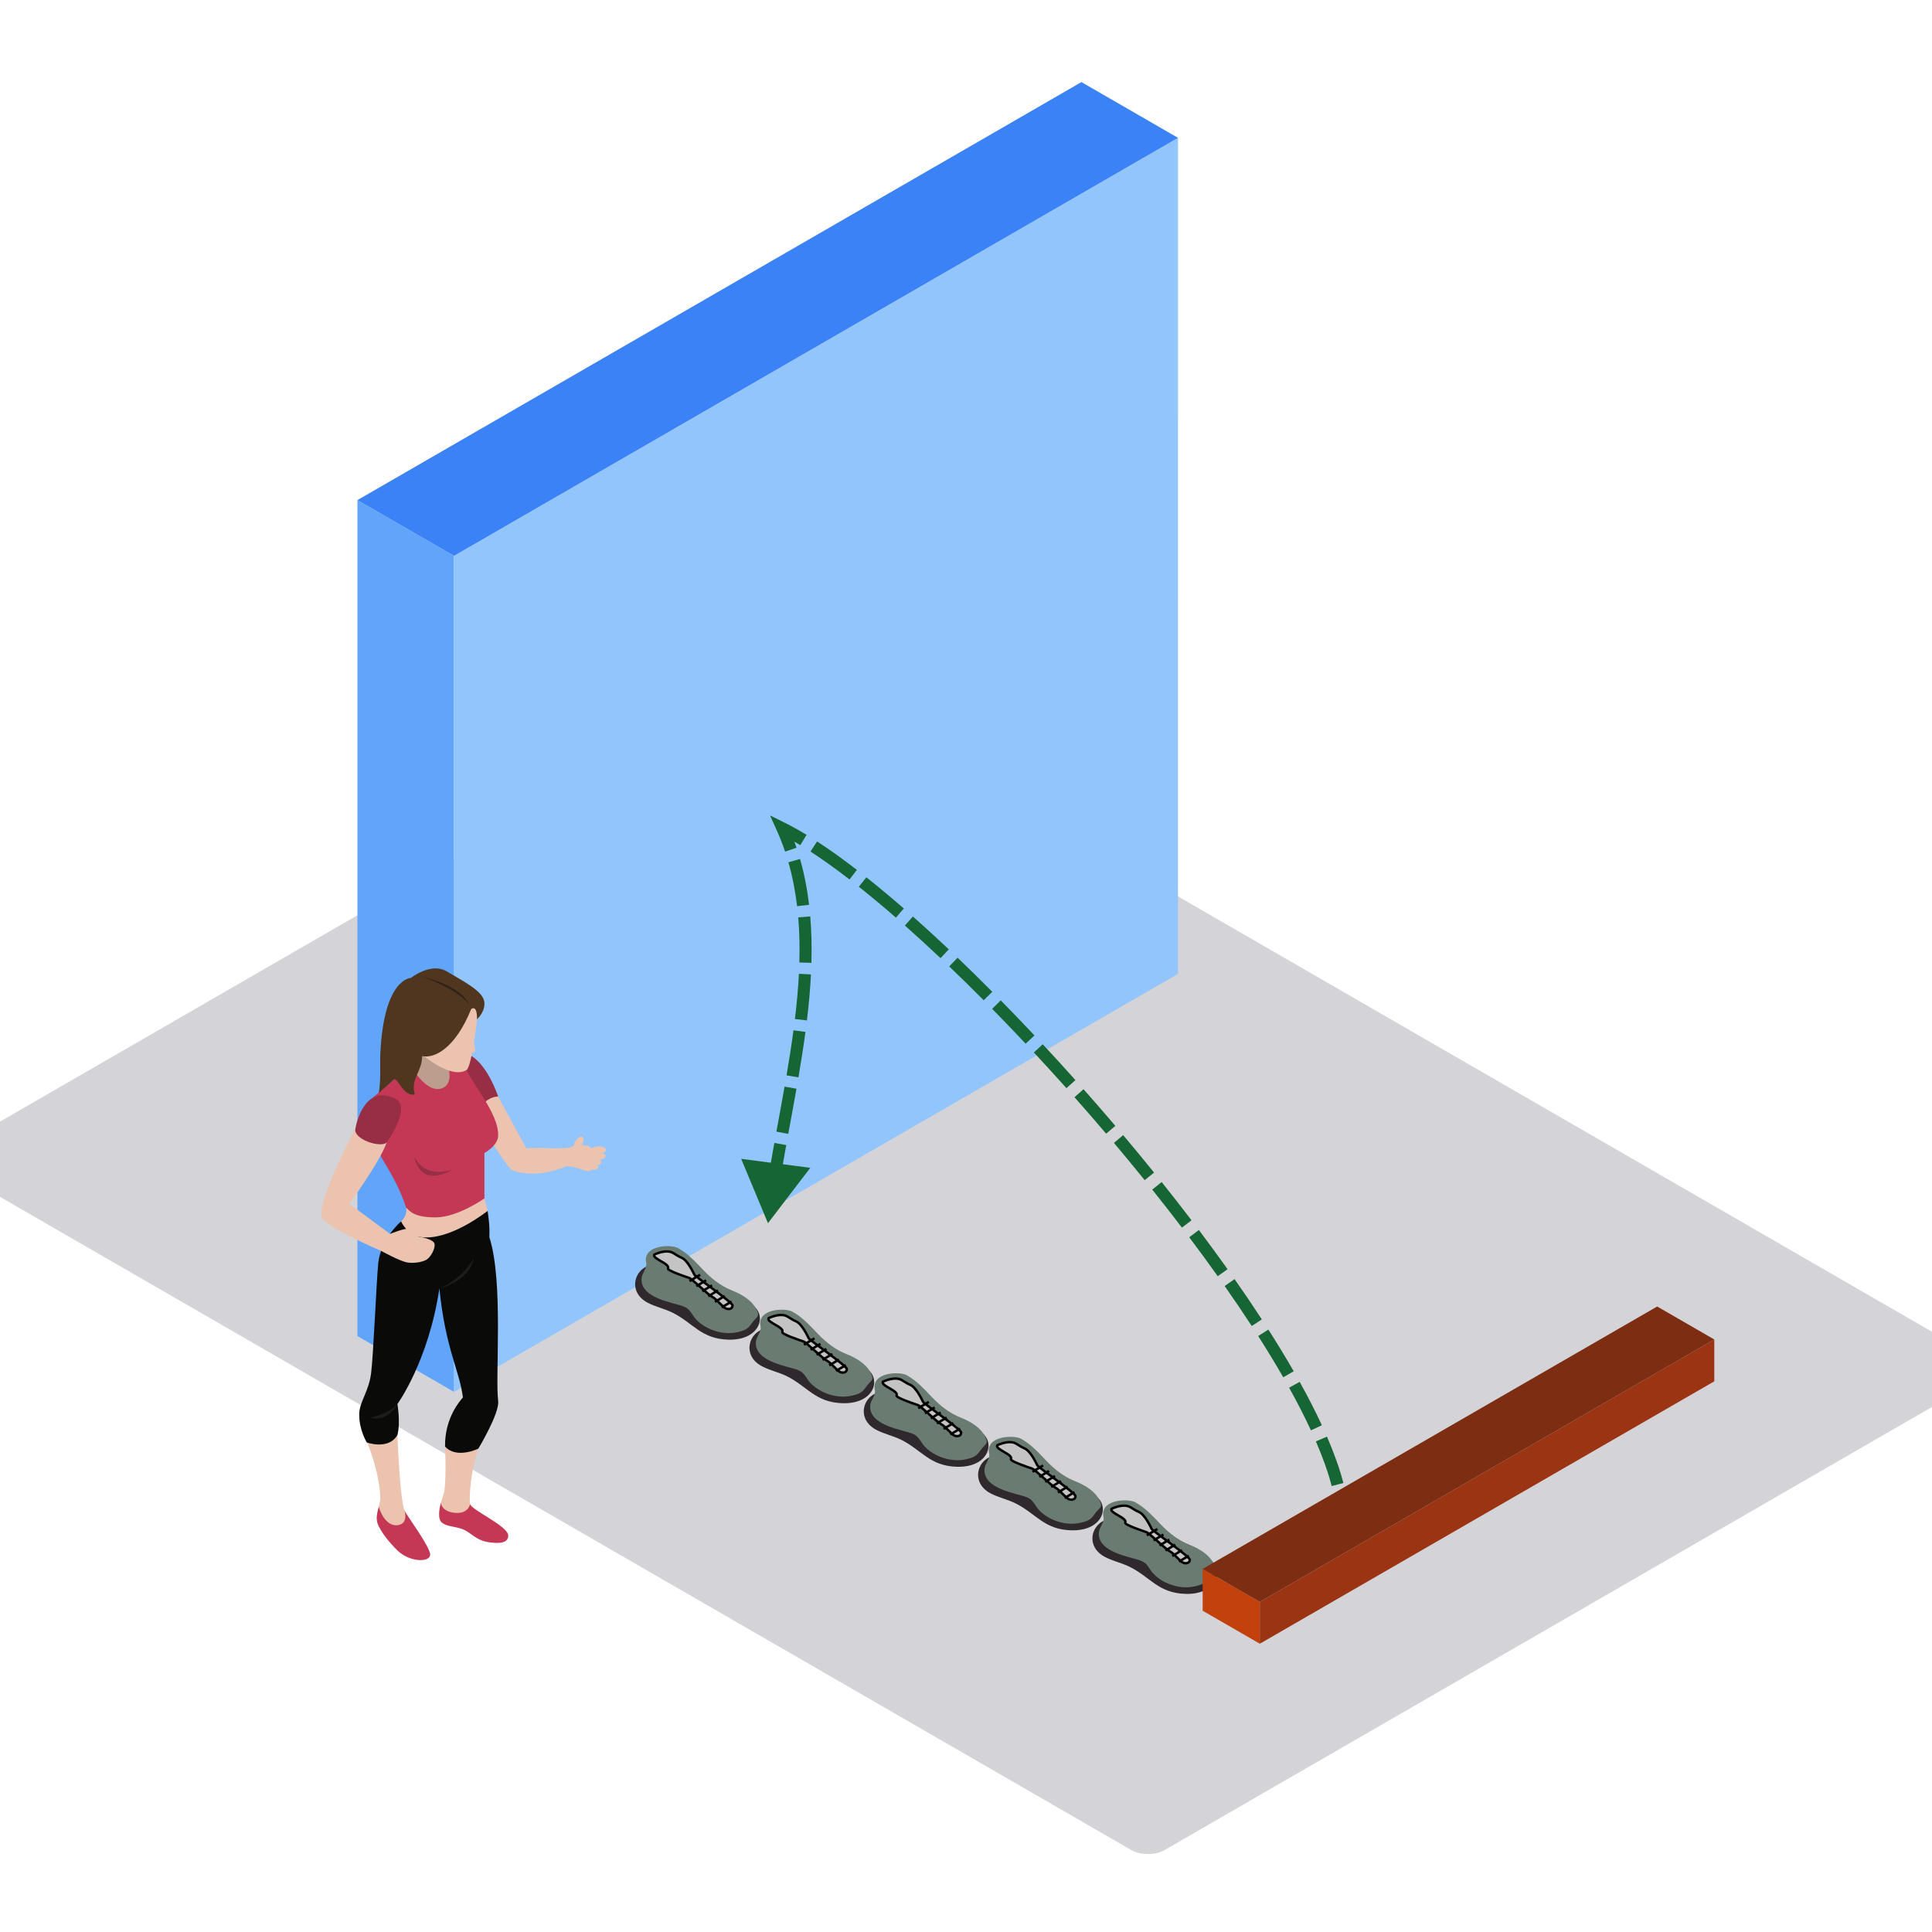 <svg width="800" height="800" viewBox="0 0 800 800" fill="none" xmlns="http://www.w3.org/2000/svg">
<g clip-path="url(#clip0_7674_25121)">
<rect width="580.05" height="406.035" rx="8" transform="matrix(0.866 0.5 -0.866 0.5 324.647 277)" fill="#D4D4D8"/>
<rect width="46.187" height="346.187" transform="matrix(0.866 0.5 3.18351e-05 1 148 207.078)" fill="#60A5FA"/>
<rect width="346.187" height="346.187" transform="matrix(0.866 -0.5 -3.18351e-05 1 188 230.174)" fill="#93C5FD"/>
<rect width="346.187" height="46.187" transform="matrix(0.866 -0.5 0.866 0.5 148 207.084)" fill="#3B82F6"/>
<path fill-rule="evenodd" clip-rule="evenodd" d="M200.591 496.231C201.138 498.373 201.923 501.419 201.923 501.419L195.297 511.128L180.91 515.877L172.556 515.241L165.552 508.292C165.552 508.292 164.836 509.117 166.09 505.759C169.056 502.81 168.159 500.073 168.159 500.073L186.654 494.998C186.654 494.998 200.25 494.89 200.591 496.231Z" fill="#EBC3AE"/>
<path fill-rule="evenodd" clip-rule="evenodd" d="M182.552 622.287C181.758 625.283 181.196 629.151 183.099 630.591C185.253 632.229 188.436 631.964 191.768 633.29C195.094 634.617 197.076 637.954 202.869 638.686C204.361 638.817 210.455 639.828 210.455 635.858C210.455 631.88 195.102 625.254 194.652 622.786L182.552 622.287Z" fill="#C43856"/>
<path fill-rule="evenodd" clip-rule="evenodd" d="M194.653 622.784C194.2 620.776 194.741 609.356 198.065 599.851C196.085 595.648 190.88 595.922 190.88 595.922L184.285 598.968C184.285 598.968 185.041 614.929 183.606 618.948C183.368 619.61 182.933 620.849 182.552 622.286C182.552 622.286 182.795 625.984 188.453 626.442C194.111 626.897 194.653 622.784 194.653 622.784Z" fill="#EBC3AE"/>
<path fill-rule="evenodd" clip-rule="evenodd" d="M167.529 625.531C168.265 627.373 178.398 640.787 178.126 643.891C177.856 647.001 169.594 646.911 164.561 642.008C160.573 638.12 156.302 632.564 156.035 629.457C155.86 627.466 156.359 625.711 156.832 623.904L167.529 625.531Z" fill="#C43856"/>
<path fill-rule="evenodd" clip-rule="evenodd" d="M156.832 623.904C157.092 622.896 157.347 621.873 157.473 620.777C157.45 609.771 151.509 595.92 151.509 595.92L164.561 594.186C164.561 594.186 165.552 620.593 167.529 625.531C167.529 625.531 169.285 631.092 164.561 631.562C159.04 632.107 156.832 623.904 156.832 623.904Z" fill="#EBC3AE"/>
<path fill-rule="evenodd" clip-rule="evenodd" d="M201.924 501.42C200.97 502.09 186.15 513.77 174.427 512.263C168.523 511.499 166.091 505.76 166.091 505.76C166.091 505.76 157.852 512.633 156.631 522.916C155.852 530.981 154.626 560.928 153.669 568.602C152.712 576.277 148.722 580.664 148.756 585.595C148.627 591.996 151.867 597.281 151.867 597.281C151.867 597.281 160.928 600.583 164.561 594.185C165.913 589.07 164.561 581.395 164.561 581.395C164.561 581.395 177.45 563.662 181.942 533.506C184.457 558.543 190.244 567.326 191.688 578.655C190.378 580.142 184.107 587.271 184.285 598.968C188.995 604.285 198.065 599.851 198.065 599.851C198.065 599.851 206.911 585.219 206.278 580.116C204.977 569.698 208.57 530.774 202.643 512.315C202.792 507.917 202.531 506.014 201.924 501.42Z" fill="#0A0B09"/>
<path fill-rule="evenodd" clip-rule="evenodd" d="M164.561 581.395C164.561 581.395 161.418 585.274 153.517 586.965C160.702 589.159 164.561 581.395 164.561 581.395Z" fill="#1D1E1C"/>
<path fill-rule="evenodd" clip-rule="evenodd" d="M234.436 482.944C237.541 482.755 241.796 484.795 243.592 484.976C245.388 485.157 247.451 478.31 247.451 478.31C247.451 478.31 244.81 474.565 243.074 474.385C241.338 474.204 238.833 473.547 238.833 473.547C238.833 473.547 237.759 474.622 235.693 475.22C233.625 475.812 233.132 478.31 233.132 478.31C233.132 478.31 233.88 482.819 234.436 482.944Z" fill="#EBC3AE"/>
<path fill-rule="evenodd" clip-rule="evenodd" d="M206.278 454.064C206.278 454.064 214.322 468.871 217.958 475.583C223.346 474.852 228.595 475.994 235.693 475.219C235.493 476.431 234.436 482.943 234.436 482.943C234.436 482.943 222.578 488.557 212.073 484.537C210.074 483.998 195.297 459.683 195.297 459.683L199.041 452.734L206.278 454.064Z" fill="#EBC3AE"/>
<path fill-rule="evenodd" clip-rule="evenodd" d="M193.776 436.523C201.654 439.811 206.278 454.064 206.278 454.064C206.278 454.064 202.869 453.747 199.503 457.676C196.131 461.602 187.78 442.411 187.78 442.411C187.78 442.411 192.192 436.346 193.776 436.523Z" fill="#972E45"/>
<path fill-rule="evenodd" clip-rule="evenodd" d="M185.929 434.833L190.029 451.275L183.606 457.676L170.494 454.388L167.079 446.253L169.955 431.977L185.929 434.833Z" fill="#BD9D8D"/>
<path fill-rule="evenodd" clip-rule="evenodd" d="M154.15 470.098C155.224 477.595 163.487 485.45 168.159 500.073C169.766 501.446 171.213 504.093 180.372 504.093C189.53 504.093 200.591 496.232 200.591 496.232V477.408C200.591 477.408 205.562 474.852 206.235 470.829C207.137 460.599 192.945 446.526 191.51 438.668C190.249 438.668 184.594 438.668 184.594 438.668C184.594 438.668 189.169 448.718 182.706 450.729C176.241 452.738 169.955 441.043 169.955 441.043L154.15 454.717C154.15 454.717 153.07 462.607 154.15 470.098Z" fill="#C43856"/>
<path fill-rule="evenodd" clip-rule="evenodd" d="M197.523 422.039C197.451 423.692 195.28 441.501 193.214 443.052C186.299 447.348 173.218 435.354 173.218 435.354L182.706 414.455H198.6C198.6 414.455 198.961 418.658 197.523 422.039Z" fill="#EBC3AE"/>
<path fill-rule="evenodd" clip-rule="evenodd" d="M195.102 417.836C188.522 434.124 179.833 438.441 174.802 437.295C174.782 443.923 169.932 446.459 171.749 453.195C166.901 454.274 164.515 445.567 162.997 447.066C161.473 448.561 158.101 451.391 156.866 452.624C157.786 446.8 157.276 441.425 157.473 436.75C158.817 404.927 170.136 404.95 170.136 404.95C170.136 404.95 178.426 398.339 184.964 402.222C191.498 406.104 199.503 410.136 200.445 414.388C201.388 418.635 197.523 422.039 197.523 422.039C197.523 422.039 197.769 415.939 195.102 417.836Z" fill="#50351F"/>
<path fill-rule="evenodd" clip-rule="evenodd" d="M174.983 404.496C174.983 404.496 190.161 407.691 194.203 415.733C188.276 408.787 174.983 404.496 174.983 404.496Z" fill="#2D2119"/>
<path fill-rule="evenodd" clip-rule="evenodd" d="M195.297 428.227C195.297 428.227 197.01 434.531 196.804 435.353C196.603 436.181 193.776 435.353 193.776 435.353L195.297 428.227Z" fill="#EBC3AE"/>
<path fill-rule="evenodd" clip-rule="evenodd" d="M173.184 512.041C173.184 512.041 172.11 509.118 169.861 508.753C167.618 508.386 161.513 510.942 161.513 510.942C160.172 509.951 144.671 498.47 144.671 498.47C144.671 498.47 157.17 481.416 160.138 473.01L147.235 467.084C147.235 467.084 131.696 496.599 133.088 503.682C133.403 507.381 157.11 517.705 158.009 518.072C158.009 518.072 165.733 522.31 168.698 522.768C171.66 523.222 174.802 522.552 176.421 521.724C178.037 520.905 180.154 517.524 179.97 515.242C179.793 512.957 173.184 512.041 173.184 512.041Z" fill="#EBC3AE"/>
<path fill-rule="evenodd" clip-rule="evenodd" d="M160.138 473.01C160.676 472.325 170.405 458.724 163.802 455.025C151.139 448.444 147.412 465.44 147.235 467.084C145.705 471.747 158.009 475.583 160.138 473.01Z" fill="#972E45"/>
<path fill-rule="evenodd" clip-rule="evenodd" d="M171.571 479.059C174.622 492.761 187.557 484.174 187.557 484.174C187.557 484.174 176.599 488.744 171.571 479.059Z" fill="#972E45"/>
<path fill-rule="evenodd" clip-rule="evenodd" d="M181.941 533.505C181.941 533.505 190.415 530.596 196.179 521.076C194.022 530.954 181.941 533.505 181.941 533.505Z" fill="#1D1E1C"/>
<path fill-rule="evenodd" clip-rule="evenodd" d="M240.87 474.161C239.999 475.548 238.719 476.297 238.011 475.837C237.298 475.373 237.435 473.872 238.309 472.488C239.177 471.103 240.463 470.351 241.168 470.815C241.881 471.278 241.747 472.773 240.87 474.161Z" fill="#EBC3AE"/>
<path fill-rule="evenodd" clip-rule="evenodd" d="M251 476.191C251 477.027 249.59 477.706 247.854 477.706C246.11 477.706 244.703 477.027 244.703 476.191C244.703 475.36 246.11 474.684 247.854 474.684C249.59 474.684 251 475.36 251 476.191Z" fill="#EBC3AE"/>
<path fill-rule="evenodd" clip-rule="evenodd" d="M250.797 478.748C250.797 479.599 249.23 480.29 247.302 480.29C245.371 480.29 243.804 479.599 243.804 478.748C243.804 477.894 245.371 477.203 247.302 477.203C249.23 477.203 250.797 477.894 250.797 478.748Z" fill="#EBC3AE"/>
<path fill-rule="evenodd" clip-rule="evenodd" d="M249.098 481.253C249.098 481.964 247.878 482.536 246.362 482.536C244.852 482.536 243.626 481.964 243.626 481.253C243.626 480.542 244.852 479.965 246.362 479.965C247.878 479.965 249.098 480.542 249.098 481.253Z" fill="#EBC3AE"/>
<path fill-rule="evenodd" clip-rule="evenodd" d="M247.855 483.225C247.855 483.873 246.734 484.4 245.354 484.4C243.976 484.4 242.858 483.873 242.858 483.225C242.858 482.578 243.976 482.051 245.354 482.051C246.734 482.051 247.855 482.578 247.855 483.225Z" fill="#EBC3AE"/>
<path d="M318 506.5L335.528 483.563L306.9 479.852L318 506.5ZM324 343L325.111 340.761L318.861 337.658L321.719 344.024L324 343ZM322.39 492.79C323.336 486.674 324.421 480.453 325.56 474.152L320.64 473.263C319.498 479.58 318.404 485.848 317.448 492.026L322.39 492.79ZM326.408 469.491C327.537 463.321 328.697 457.074 329.802 450.809L324.878 449.941C323.777 456.185 322.622 462.403 321.49 468.591L326.408 469.491ZM330.615 446.123C331.686 439.859 332.683 433.568 333.524 427.286L328.568 426.622C327.737 432.827 326.751 439.055 325.687 445.281L330.615 446.123ZM334.127 422.549C334.897 416.171 335.485 409.804 335.803 403.482L330.81 403.231C330.498 409.414 329.922 415.663 329.163 421.95L334.127 422.549ZM335.992 398.687C336.173 392.211 336.045 385.787 335.512 379.452L330.529 379.872C331.045 385.992 331.171 392.227 330.994 398.547L335.992 398.687ZM335.026 374.65C334.262 368.208 333.045 361.867 331.269 355.669L326.462 357.047C328.156 362.957 329.324 369.032 330.061 375.239L335.026 374.65ZM329.825 351.032C328.794 347.972 327.617 344.952 326.281 341.976L321.719 344.024C322.987 346.847 324.105 349.717 325.087 352.629L329.825 351.032ZM322.888 345.239C325.557 346.564 328.394 348.141 331.386 349.957L333.981 345.683C330.891 343.807 327.928 342.159 325.111 340.761L322.888 345.239ZM335.603 352.609C340.658 355.893 346.071 359.768 351.773 364.163L354.825 360.203C349.041 355.744 343.517 351.787 338.327 348.416L335.603 352.609ZM355.629 367.18C360.566 371.098 365.693 375.374 370.966 379.961L374.247 376.189C368.926 371.559 363.741 367.234 358.737 363.263L355.629 367.18ZM374.702 383.243C379.519 387.511 384.443 392.022 389.442 396.743L392.875 393.107C387.84 388.354 382.877 383.807 378.019 379.501L374.702 383.243ZM393.054 400.177C397.764 404.685 402.533 409.369 407.333 414.199L410.88 410.675C406.052 405.817 401.253 401.104 396.512 396.565L393.054 400.177ZM410.83 417.739C415.44 422.431 420.072 427.25 424.703 432.173L428.345 428.747C423.69 423.799 419.033 418.953 414.397 414.235L410.83 417.739ZM428.111 435.814C432.618 440.655 437.119 445.587 441.591 450.588L445.318 447.255C440.824 442.229 436.3 437.272 431.77 432.407L428.111 435.814ZM444.921 454.33C449.33 459.31 453.706 464.352 458.028 469.432L461.836 466.192C457.493 461.087 453.095 456.02 448.664 451.016L444.921 454.33ZM461.257 473.247C465.566 478.364 469.814 483.514 473.981 488.675L477.871 485.534C473.682 480.346 469.412 475.169 465.082 470.027L461.257 473.247ZM477.116 492.58C481.31 497.832 485.414 503.089 489.406 508.328L493.383 505.298C489.367 500.028 485.24 494.74 481.023 489.46L477.116 492.58ZM492.432 512.325C496.502 517.735 500.445 523.119 504.237 528.449L508.312 525.551C504.492 520.182 500.523 514.763 496.428 509.319L492.432 512.325ZM507.107 532.514C511.028 538.112 514.772 543.643 518.311 549.075L522.5 546.346C518.928 540.863 515.152 535.286 511.202 529.646L507.107 532.514ZM520.989 553.229C524.708 559.06 528.177 564.765 531.358 570.304L535.694 567.814C532.47 562.2 528.96 556.429 525.204 550.54L520.989 553.229ZM533.796 574.618C537.201 580.747 540.228 586.648 542.827 592.266L547.365 590.167C544.707 584.42 541.622 578.408 538.166 572.189L533.796 574.618ZM544.881 596.857C547.758 603.516 549.966 609.707 551.427 615.335L556.267 614.078C554.725 608.141 552.422 601.703 549.471 594.874L544.881 596.857ZM552.513 620.113C553.169 623.521 553.5 626.656 553.5 629.5H558.5C558.5 626.276 558.126 622.82 557.422 619.167L552.513 620.113Z" fill="#166534"/>
<path fill-rule="evenodd" clip-rule="evenodd" d="M268.065 539.366C271.292 541.103 275.113 541.882 278.419 543.511C286.988 547.744 290.262 554.436 301.632 554.723C313.955 555.037 317.315 545.852 312.627 541.282C311.768 540.445 275.232 524.015 272.285 523.702C263.515 522.767 258.768 534.367 268.065 539.366Z" fill="#2F292D"/>
<path fill-rule="evenodd" clip-rule="evenodd" d="M265.674 529.221C265.051 536.318 274.704 538.608 280.984 540.315C282.288 540.669 283.619 541.07 284.644 541.842C285.869 542.77 286.515 544.116 287.382 545.3C290.628 549.722 298.283 553.169 305.319 551.631C309.858 550.643 310.023 549.516 311.851 547.216C312.97 545.802 314.302 545.195 313.817 543.61C312.958 540.787 310.255 537.184 303.117 534.351C298.484 532.509 294.682 529.48 291.432 526.107C288.181 522.734 285.049 519.146 280.747 516.788C277.785 515.169 265.938 515.513 267.585 522.981C268.053 525.109 265.863 527.049 265.674 529.221Z" fill="#6A7C72"/>
<path d="M276.587 525.211C277.568 523.25 270.013 521.264 270.89 519.509C271.766 519.071 274.045 518.193 276.149 518.193C278.779 518.193 279.217 519.509 282.285 520.825C284.74 521.878 287.107 526.966 287.545 527.843C287.983 528.72 303.324 539.247 303.324 540.563C303.324 541.879 302.009 542.317 300.694 541.879C299.379 541.44 296.749 537.931 294.996 537.054C293.243 536.177 286.668 529.597 285.354 529.159L285.354 529.159C284.039 528.72 276.149 526.088 276.587 525.211Z" fill="#C4C4C4" stroke="black"/>
<line y1="-0.5" x2="5.112" y2="-0.5" transform="matrix(0.857 -0.515 0.514 0.858 285.792 530.912)" stroke="black"/>
<line y1="-0.5" x2="4.722" y2="-0.5" transform="matrix(0.857 -0.516 0.515 0.857 288.59 533.008)" stroke="black"/>
<line y1="-0.5" x2="4.722" y2="-0.5" transform="matrix(0.857 -0.516 0.515 0.857 291.051 535.102)" stroke="black"/>
<line y1="-0.5" x2="4.722" y2="-0.5" transform="matrix(0.857 -0.516 0.515 0.857 293.512 537.195)" stroke="black"/>
<line y1="-0.5" x2="4.722" y2="-0.5" transform="matrix(0.857 -0.516 0.515 0.857 296.311 539.488)" stroke="black"/>
<line y1="-0.5" x2="4.722" y2="-0.5" transform="matrix(0.857 -0.516 0.515 0.857 299.109 541.779)" stroke="black"/>
<path fill-rule="evenodd" clip-rule="evenodd" d="M315.402 565.682C318.629 567.419 322.45 568.199 325.756 569.828C334.324 574.061 337.598 580.753 348.968 581.04C361.292 581.353 364.652 572.169 359.964 567.598C359.105 566.762 322.568 550.332 319.621 550.018C310.852 549.084 306.104 560.684 315.402 565.682Z" fill="#2F292D"/>
<path fill-rule="evenodd" clip-rule="evenodd" d="M313.011 555.537C312.388 562.634 322.04 564.924 328.32 566.631C329.624 566.985 330.956 567.386 331.98 568.159C333.205 569.086 333.852 570.432 334.718 571.616C337.965 576.038 345.619 579.485 352.656 577.947C357.194 576.959 357.36 575.832 359.188 573.532C360.307 572.119 361.638 571.512 361.154 569.926C360.295 567.103 357.592 563.501 350.453 560.667C345.82 558.826 342.019 555.797 338.768 552.424C335.518 549.051 332.386 545.462 328.084 543.104C325.121 541.485 313.275 541.829 314.921 549.297C315.39 551.425 313.2 553.365 313.011 555.537Z" fill="#6A7C72"/>
<path d="M323.924 551.528C324.904 549.566 317.35 547.58 318.226 545.826C319.103 545.387 321.382 544.51 323.486 544.51C326.116 544.51 326.554 545.826 329.622 547.141C332.077 548.194 334.443 553.282 334.882 554.159C335.32 555.037 350.661 565.563 350.661 566.879C350.661 568.195 349.346 568.634 348.031 568.195C346.716 567.756 344.086 564.248 342.333 563.37C340.58 562.493 334.005 555.914 332.69 555.475L332.69 555.475C331.375 555.037 323.486 552.405 323.924 551.528Z" fill="#C4C4C4" stroke="black"/>
<line y1="-0.5" x2="5.112" y2="-0.5" transform="matrix(0.857 -0.515 0.514 0.858 333.128 557.229)" stroke="black"/>
<line y1="-0.5" x2="4.722" y2="-0.5" transform="matrix(0.857 -0.516 0.515 0.857 335.927 559.324)" stroke="black"/>
<line y1="-0.5" x2="4.722" y2="-0.5" transform="matrix(0.857 -0.516 0.515 0.857 338.388 561.418)" stroke="black"/>
<line y1="-0.5" x2="4.722" y2="-0.5" transform="matrix(0.857 -0.516 0.515 0.857 340.849 563.512)" stroke="black"/>
<line y1="-0.5" x2="4.722" y2="-0.5" transform="matrix(0.857 -0.516 0.515 0.857 343.648 565.805)" stroke="black"/>
<line y1="-0.5" x2="4.722" y2="-0.5" transform="matrix(0.857 -0.516 0.515 0.857 346.446 568.096)" stroke="black"/>
<path fill-rule="evenodd" clip-rule="evenodd" d="M362.739 592.001C365.965 593.738 369.787 594.517 373.092 596.146C381.661 600.379 384.935 607.071 396.305 607.358C408.628 607.672 411.989 598.487 407.301 593.917C406.442 593.08 369.905 576.65 366.958 576.336C358.188 575.402 353.441 587.002 362.739 592.001Z" fill="#2F292D"/>
<path fill-rule="evenodd" clip-rule="evenodd" d="M360.347 581.855C359.725 588.952 369.377 591.243 375.657 592.949C376.961 593.303 378.293 593.705 379.317 594.477C380.542 595.405 381.188 596.751 382.055 597.935C385.301 602.357 392.956 605.804 399.992 604.266C404.531 603.277 404.696 602.151 406.524 599.85C407.643 598.437 408.975 597.83 408.49 596.245C407.631 593.422 404.929 589.819 397.79 586.986C393.157 585.144 389.355 582.115 386.105 578.742C382.855 575.369 379.723 571.78 375.421 569.423C372.458 567.804 360.611 568.148 362.258 575.615C362.727 577.744 360.536 579.683 360.347 581.855Z" fill="#6A7C72"/>
<path d="M371.261 577.846C372.241 575.884 364.686 573.898 365.563 572.144C366.44 571.705 368.719 570.828 370.823 570.828C373.452 570.828 373.891 572.144 376.959 573.46C379.413 574.513 381.78 579.6 382.218 580.478C382.657 581.355 397.997 591.882 397.997 593.198C397.997 594.513 396.682 594.952 395.367 594.513C394.053 594.075 391.423 590.566 389.67 589.689C387.916 588.811 381.342 582.232 380.027 581.794L380.027 581.794C378.712 581.355 370.823 578.723 371.261 577.846Z" fill="#C4C4C4" stroke="black"/>
<line y1="-0.5" x2="5.112" y2="-0.5" transform="matrix(0.857 -0.515 0.514 0.858 380.465 583.547)" stroke="black"/>
<line y1="-0.5" x2="4.722" y2="-0.5" transform="matrix(0.857 -0.516 0.515 0.857 383.263 585.643)" stroke="black"/>
<line y1="-0.5" x2="4.722" y2="-0.5" transform="matrix(0.857 -0.516 0.515 0.857 385.725 587.736)" stroke="black"/>
<line y1="-0.5" x2="4.722" y2="-0.5" transform="matrix(0.857 -0.516 0.515 0.857 388.186 589.83)" stroke="black"/>
<line y1="-0.5" x2="4.722" y2="-0.5" transform="matrix(0.857 -0.516 0.515 0.857 390.984 592.123)" stroke="black"/>
<line y1="-0.5" x2="4.722" y2="-0.5" transform="matrix(0.857 -0.516 0.515 0.857 393.783 594.414)" stroke="black"/>
<path fill-rule="evenodd" clip-rule="evenodd" d="M410.075 618.317C413.302 620.054 417.123 620.833 420.429 622.462C428.998 626.696 432.272 633.388 443.642 633.674C455.965 633.988 459.325 624.803 454.637 620.233C453.778 619.396 417.242 602.967 414.295 602.653C405.525 601.719 400.778 613.318 410.075 618.317Z" fill="#2F292D"/>
<path fill-rule="evenodd" clip-rule="evenodd" d="M407.684 608.172C407.061 615.269 416.714 617.559 422.994 619.266C424.298 619.62 425.629 620.021 426.654 620.794C427.879 621.721 428.525 623.067 429.392 624.251C432.638 628.673 440.293 632.12 447.329 630.582C451.868 629.594 452.033 628.467 453.861 626.167C454.98 624.754 456.312 624.146 455.827 622.561C454.968 619.738 452.265 616.136 445.127 613.302C440.494 611.461 436.692 608.432 433.442 605.059C430.191 601.686 427.059 598.097 422.757 595.739C419.795 594.12 407.948 594.464 409.595 601.932C410.064 604.06 407.873 606 407.684 608.172Z" fill="#6A7C72"/>
<path d="M418.597 604.162C419.578 602.201 412.023 600.215 412.9 598.46C413.776 598.022 416.055 597.145 418.159 597.145C420.789 597.145 421.227 598.46 424.295 599.776C426.75 600.829 429.117 605.917 429.555 606.794C429.993 607.671 445.334 618.198 445.334 619.514C445.334 620.83 444.019 621.268 442.704 620.83C441.389 620.391 438.759 616.882 437.006 616.005C435.253 615.128 428.678 608.549 427.364 608.11L427.364 608.11C426.049 607.671 418.159 605.04 418.597 604.162Z" fill="#C4C4C4" stroke="black"/>
<line y1="-0.5" x2="5.112" y2="-0.5" transform="matrix(0.857 -0.515 0.514 0.858 427.802 609.863)" stroke="black"/>
<line y1="-0.5" x2="4.722" y2="-0.5" transform="matrix(0.857 -0.516 0.515 0.857 430.6 611.959)" stroke="black"/>
<line y1="-0.5" x2="4.722" y2="-0.5" transform="matrix(0.857 -0.516 0.515 0.857 433.061 614.053)" stroke="black"/>
<line y1="-0.5" x2="4.722" y2="-0.5" transform="matrix(0.857 -0.516 0.515 0.857 435.522 616.146)" stroke="black"/>
<line y1="-0.5" x2="4.722" y2="-0.5" transform="matrix(0.857 -0.516 0.515 0.857 438.321 618.439)" stroke="black"/>
<line y1="-0.5" x2="4.722" y2="-0.5" transform="matrix(0.857 -0.516 0.515 0.857 441.119 620.73)" stroke="black"/>
<path fill-rule="evenodd" clip-rule="evenodd" d="M457.412 644.633C460.639 646.371 464.46 647.15 467.766 648.779C476.334 653.012 479.608 659.704 490.978 659.991C503.302 660.304 506.662 651.12 501.974 646.549C501.115 645.713 464.578 629.283 461.631 628.969C452.862 628.035 448.114 639.635 457.412 644.633Z" fill="#2F292D"/>
<path fill-rule="evenodd" clip-rule="evenodd" d="M455.021 634.488C454.398 641.585 464.05 643.875 470.33 645.582C471.634 645.936 472.966 646.338 473.99 647.11C475.215 648.038 475.862 649.383 476.728 650.567C479.975 654.989 487.629 658.437 494.666 656.898C499.204 655.91 499.37 654.784 501.198 652.483C502.317 651.07 503.648 650.463 503.164 648.878C502.305 646.054 499.602 642.452 492.463 639.619C487.83 637.777 484.029 634.748 480.778 631.375C477.528 628.002 474.396 624.413 470.094 622.055C467.131 620.436 455.285 620.78 456.931 628.248C457.4 630.377 455.21 632.316 455.021 634.488Z" fill="#6A7C72"/>
<path d="M465.934 630.479C466.914 628.517 459.36 626.531 460.236 624.777C461.113 624.338 463.392 623.461 465.496 623.461C468.126 623.461 468.564 624.777 471.632 626.093C474.087 627.145 476.453 632.233 476.892 633.111C477.33 633.988 492.671 644.515 492.671 645.83C492.671 647.146 491.356 647.585 490.041 647.146C488.726 646.708 486.096 643.199 484.343 642.321C482.59 641.444 476.015 634.865 474.7 634.426L474.7 634.426C473.385 633.988 465.496 631.356 465.934 630.479Z" fill="#C4C4C4" stroke="black"/>
<line y1="-0.5" x2="5.112" y2="-0.5" transform="matrix(0.857 -0.515 0.514 0.858 475.138 636.18)" stroke="black"/>
<line y1="-0.5" x2="4.722" y2="-0.5" transform="matrix(0.857 -0.516 0.515 0.857 477.937 638.275)" stroke="black"/>
<line y1="-0.5" x2="4.722" y2="-0.5" transform="matrix(0.857 -0.516 0.515 0.857 480.398 640.369)" stroke="black"/>
<line y1="-0.5" x2="4.722" y2="-0.5" transform="matrix(0.857 -0.516 0.515 0.857 482.859 642.463)" stroke="black"/>
<line y1="-0.5" x2="4.722" y2="-0.5" transform="matrix(0.857 -0.516 0.515 0.857 485.658 644.756)" stroke="black"/>
<line y1="-0.5" x2="4.722" y2="-0.5" transform="matrix(0.857 -0.516 0.515 0.857 488.456 647.047)" stroke="black"/>
<rect width="27.32" height="17.32" transform="matrix(0.866 0.5 3.18351e-05 1 498 649.652)" fill="#C2410C"/>
<rect width="217.32" height="17.32" transform="matrix(0.866 -0.5 -3.18351e-05 1 521.66 663.312)" fill="#9A3412"/>
<rect width="217.32" height="27.32" transform="matrix(0.866 -0.5 0.866 0.5 498 649.654)" fill="#7C2D12"/>
</g>
<defs>
<clipPath id="clip0_7674_25121">
<rect width="800" height="800" fill="white"/>
</clipPath>
</defs>
</svg>
